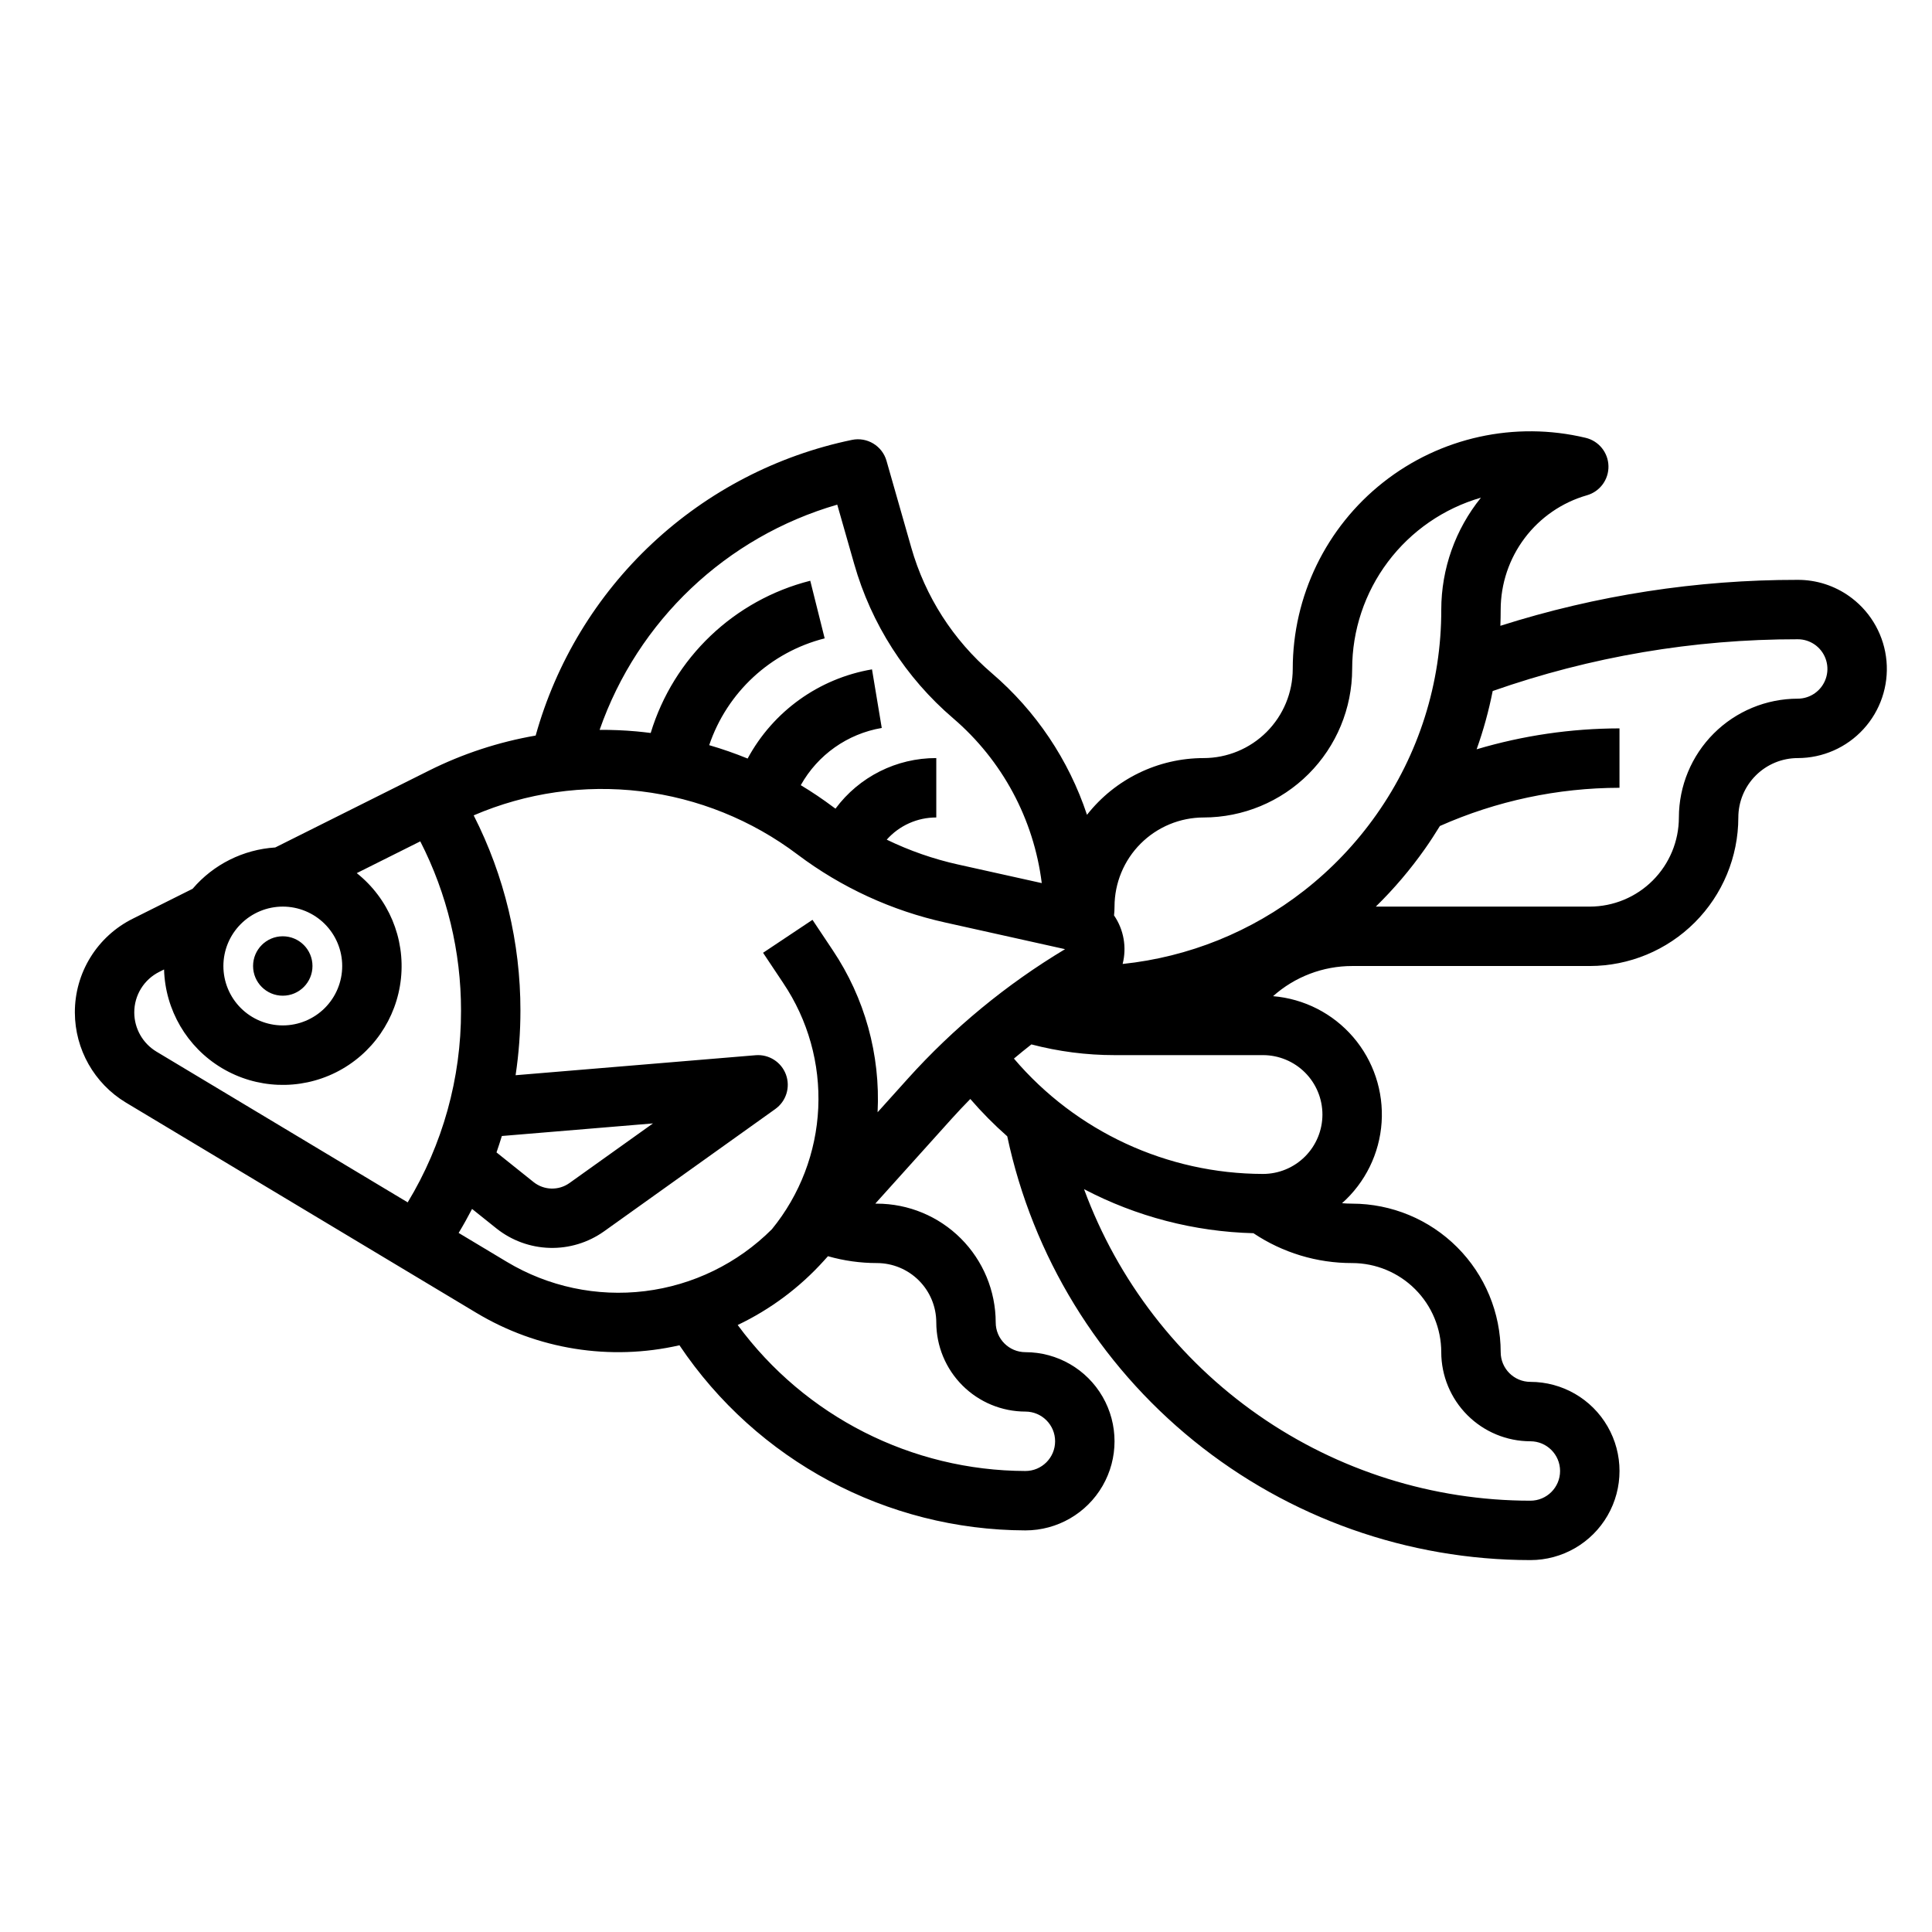 <?xml version="1.0" encoding="UTF-8"?>
<!-- Uploaded to: SVG Repo, www.svgrepo.com, Generator: SVG Repo Mixer Tools -->
<svg fill="#000000" width="800px" height="800px" version="1.1" viewBox="144 144 512 512" xmlns="http://www.w3.org/2000/svg">
 <g>
  <path d="m226.81 400c0 4.348-3.523 7.871-7.871 7.871s-7.871-3.523-7.871-7.871 3.523-7.875 7.871-7.875 7.871 3.527 7.871 7.875"/>
  <path d="m634.77 302.52c-0.082-0.062-0.168-0.125-0.254-0.188l-0.168-0.125c-0.035-0.027-0.07-0.051-0.105-0.078h0.004c-4.023-2.914-8.863-4.477-13.832-4.461-26.738-0.031-53.32 4.074-78.801 12.176 0.055-1.434 0.082-2.867 0.082-4.305 0.016-6.84 2.25-13.492 6.371-18.953 4.117-5.461 9.898-9.438 16.473-11.328 3.445-0.98 5.797-4.16 5.719-7.738-0.074-3.582-2.555-6.66-6.039-7.492-18.75-4.492-38.527-0.141-53.668 11.805-15.137 11.945-23.965 30.168-23.961 49.449-0.008 6.262-2.496 12.266-6.922 16.691-4.43 4.43-10.434 6.918-16.691 6.926-12.066 0-23.465 5.547-30.914 15.035-4.832-14.562-13.547-27.531-25.199-37.516-10.246-8.758-17.676-20.348-21.367-33.309l-6.562-22.984v-0.004c-1.133-3.961-5.125-6.379-9.156-5.547-19.82 4.109-38.121 13.598-52.906 27.418-14.785 13.82-25.48 31.441-30.918 50.938-9.824 1.699-19.344 4.824-28.262 9.281l-40.746 20.375c-8.48 0.539-16.383 4.488-21.902 10.949l-15.828 7.914c-4.633 2.297-8.527 5.844-11.246 10.242-2.719 4.394-4.148 9.469-4.133 14.637 0.031 9.762 5.148 18.805 13.504 23.852l92.867 55.719h0.004c16.16 9.719 35.461 12.809 53.848 8.613 20.512 30.57 54.871 48.953 91.684 49.059 8.438 0 16.234-4.5 20.453-11.809 4.219-7.305 4.219-16.309 0-23.613-4.219-7.309-12.016-11.809-20.453-11.809-4.344-0.008-7.867-3.527-7.871-7.875-0.012-8.348-3.332-16.352-9.234-22.254-5.902-5.902-13.906-9.223-22.254-9.23-0.141 0-0.281-0.008-0.422-0.012l20.254-22.508c1.602-1.781 3.25-3.512 4.922-5.219l0.004 0.004c3.035 3.516 6.305 6.82 9.789 9.891 6.75 31.766 24.203 60.254 49.438 80.695 25.234 20.441 56.723 31.602 89.199 31.609 8.438 0 16.234-4.5 20.453-11.805 4.219-7.309 4.219-16.312 0-23.617-4.219-7.309-12.016-11.809-20.453-11.809-4.344-0.004-7.867-3.527-7.871-7.871-0.012-10.438-4.164-20.441-11.543-27.82s-17.383-11.527-27.816-11.539c-0.902 0-1.797-0.043-2.688-0.117 6.168-5.484 9.934-13.172 10.488-21.406 0.551-8.238-2.152-16.359-7.531-22.617-5.383-6.262-13.004-10.156-21.23-10.844 5.769-5.148 13.23-7.992 20.961-7.992h62.977c10.434-0.012 20.438-4.164 27.816-11.543 7.379-7.379 11.531-17.383 11.543-27.82 0.004-4.172 1.664-8.176 4.617-11.125 2.949-2.953 6.953-4.613 11.125-4.617 6.625-0.004 12.945-2.785 17.418-7.672 4.477-4.887 6.691-11.43 6.109-18.027-0.586-6.602-3.91-12.652-9.172-16.68zm-171.79 58.121c10.434-0.012 20.438-4.16 27.816-11.539 7.379-7.379 11.531-17.383 11.543-27.82-0.004-10.242 3.324-20.211 9.48-28.398s14.809-14.152 24.648-16.996c-6.789 8.395-10.5 18.855-10.516 29.652 0.047 19.441-5.953 38.418-17.164 54.305-5.379 7.644-11.855 14.453-19.227 20.207-13.879 10.852-30.531 17.578-48.051 19.41 1.129-4.418 0.301-9.109-2.277-12.867 0.078-0.773 0.129-1.551 0.129-2.336 0.008-6.262 2.496-12.262 6.926-16.691 4.426-4.426 10.43-6.918 16.691-6.926zm-97.098-82.902 4.481 15.691c4.531 15.934 13.668 30.176 26.258 40.945 12.98 11.121 21.344 26.691 23.457 43.656l-22.102-4.91h-0.004c-6.559-1.453-12.93-3.668-18.977-6.602 3.332-3.75 8.117-5.891 13.133-5.879v-15.742c-10.527-0.031-20.445 4.945-26.715 13.406-0.199-0.145-0.398-0.289-0.598-0.434-2.766-2.074-5.637-4.008-8.598-5.789 4.488-8.043 12.379-13.617 21.461-15.164l-2.586-15.527c-14.039 2.387-26.195 11.105-32.961 23.633-3.328-1.359-6.731-2.543-10.184-3.547 4.742-14.012 16.262-24.668 30.602-28.301l-3.82-15.273h0.004c-20.191 5.113-36.234 20.418-42.289 40.344-1.27-0.164-2.539-0.305-3.816-0.422-3.242-0.293-6.484-0.418-9.719-0.402 10.086-28.918 33.555-51.16 62.973-59.684zm-146.94 106.52c4.176 0 8.18 1.66 11.133 4.613 2.953 2.953 4.613 6.957 4.613 11.133s-1.66 8.18-4.613 11.133c-2.953 2.949-6.957 4.609-11.133 4.609-4.176 0-8.18-1.66-11.133-4.609-2.953-2.953-4.609-6.957-4.609-11.133 0.004-4.176 1.664-8.176 4.617-11.129 2.949-2.953 6.953-4.613 11.125-4.617zm-39.359 28.07c-0.016-4.578 2.57-8.766 6.672-10.797l1.223-0.613c0.305 10.75 6.074 20.598 15.301 26.121 9.227 5.523 20.633 5.957 30.25 1.148 9.617-4.809 16.113-14.195 17.23-24.891 1.121-10.691-3.297-21.219-11.715-27.91l16.836-8.418c7.102 13.879 10.805 29.25 10.797 44.84 0.039 17.918-4.852 35.504-14.133 50.832l-66.602-39.961c-3.625-2.191-5.848-6.117-5.859-10.352zm97.414 32.723 40.047-3.336-22.141 15.809c-2.867 2.039-6.738 1.934-9.492-0.258l-9.832-7.867c0.5-1.441 0.973-2.891 1.418-4.352zm99.387 33.672c4.172 0.004 8.176 1.664 11.129 4.617 2.949 2.949 4.609 6.953 4.613 11.125 0.008 6.262 2.5 12.266 6.926 16.691 4.43 4.43 10.43 6.918 16.691 6.926 4.348 0 7.871 3.523 7.871 7.871 0 4.348-3.523 7.875-7.871 7.875-30.109-0.086-58.398-14.441-76.246-38.691 8.664-4.129 16.43-9.922 22.859-17.051l1.062-1.18c4.215 1.207 8.578 1.816 12.965 1.816zm8.133-48.793-7.941 8.824h-0.004c0.77-15.223-3.402-30.293-11.895-42.953l-5.359-8.039-13.098 8.734 5.359 8.039h-0.004c6.562 9.754 9.812 21.363 9.27 33.109s-4.848 23.004-12.285 32.113c-9.07 9.066-20.91 14.84-33.637 16.406-12.73 1.566-25.617-1.168-36.613-7.766l-12.766-7.66c1.262-2.086 2.438-4.207 3.559-6.359l6.473 5.18c4.023 3.199 8.973 5.004 14.109 5.144 5.137 0.141 10.18-1.395 14.371-4.367l45.414-32.438v-0.004c2.883-2.059 4.035-5.789 2.816-9.117-1.223-3.324-4.516-5.426-8.043-5.133l-63.605 5.301c0.852-5.672 1.281-11.398 1.281-17.137 0.008-17.977-4.238-35.703-12.387-51.727 13.953-6 29.242-8.199 44.32-6.375 15.074 1.824 29.398 7.606 41.516 16.758 11.621 8.742 24.984 14.891 39.188 18.023l31.699 7.051h-0.004c-15.543 9.324-29.609 20.914-41.734 34.391zm141.43 72.41c0.008 6.262 2.5 12.262 6.926 16.691 4.43 4.426 10.43 6.918 16.691 6.922 4.348 0 7.871 3.527 7.871 7.875 0 4.348-3.523 7.871-7.871 7.871-25.793-0.012-50.961-7.934-72.109-22.695-21.152-14.762-37.266-35.656-46.172-59.863 13.871 7.273 29.23 11.27 44.891 11.672 7.738 5.18 16.848 7.934 26.16 7.91 6.262 0.008 12.262 2.496 16.691 6.926 4.426 4.426 6.918 10.43 6.922 16.691zm-31.488-62.977c-0.004 4.172-1.664 8.176-4.613 11.125-2.953 2.953-6.953 4.613-11.129 4.617-25.418-0.043-49.543-11.215-66.016-30.57 1.52-1.281 3.062-2.535 4.629-3.758h-0.004c7.191 1.887 14.598 2.844 22.031 2.84h39.359c4.176 0.008 8.176 1.668 11.129 4.617 2.949 2.953 4.609 6.953 4.613 11.129zm125.95-110.21c-8.348 0.012-16.352 3.332-22.254 9.234-5.902 5.902-9.223 13.906-9.234 22.254-0.004 6.262-2.496 12.266-6.922 16.691-4.43 4.43-10.434 6.918-16.691 6.926h-56.703c4.812-4.707 9.18-9.848 13.051-15.352 1.383-1.965 2.68-3.973 3.926-6.004v-0.004c14.988-6.652 31.199-10.102 47.598-10.129v-15.742c-12.82 0.02-25.57 1.887-37.859 5.543 1.797-5.039 3.219-10.199 4.254-15.445 25.977-9.113 53.309-13.75 80.836-13.715 1.629-0.008 3.215 0.496 4.543 1.434 0.109 0.086 0.219 0.168 0.332 0.246 2.633 2.078 3.664 5.594 2.562 8.766-1.098 3.168-4.082 5.297-7.438 5.297z"/>
 </g>
</svg>